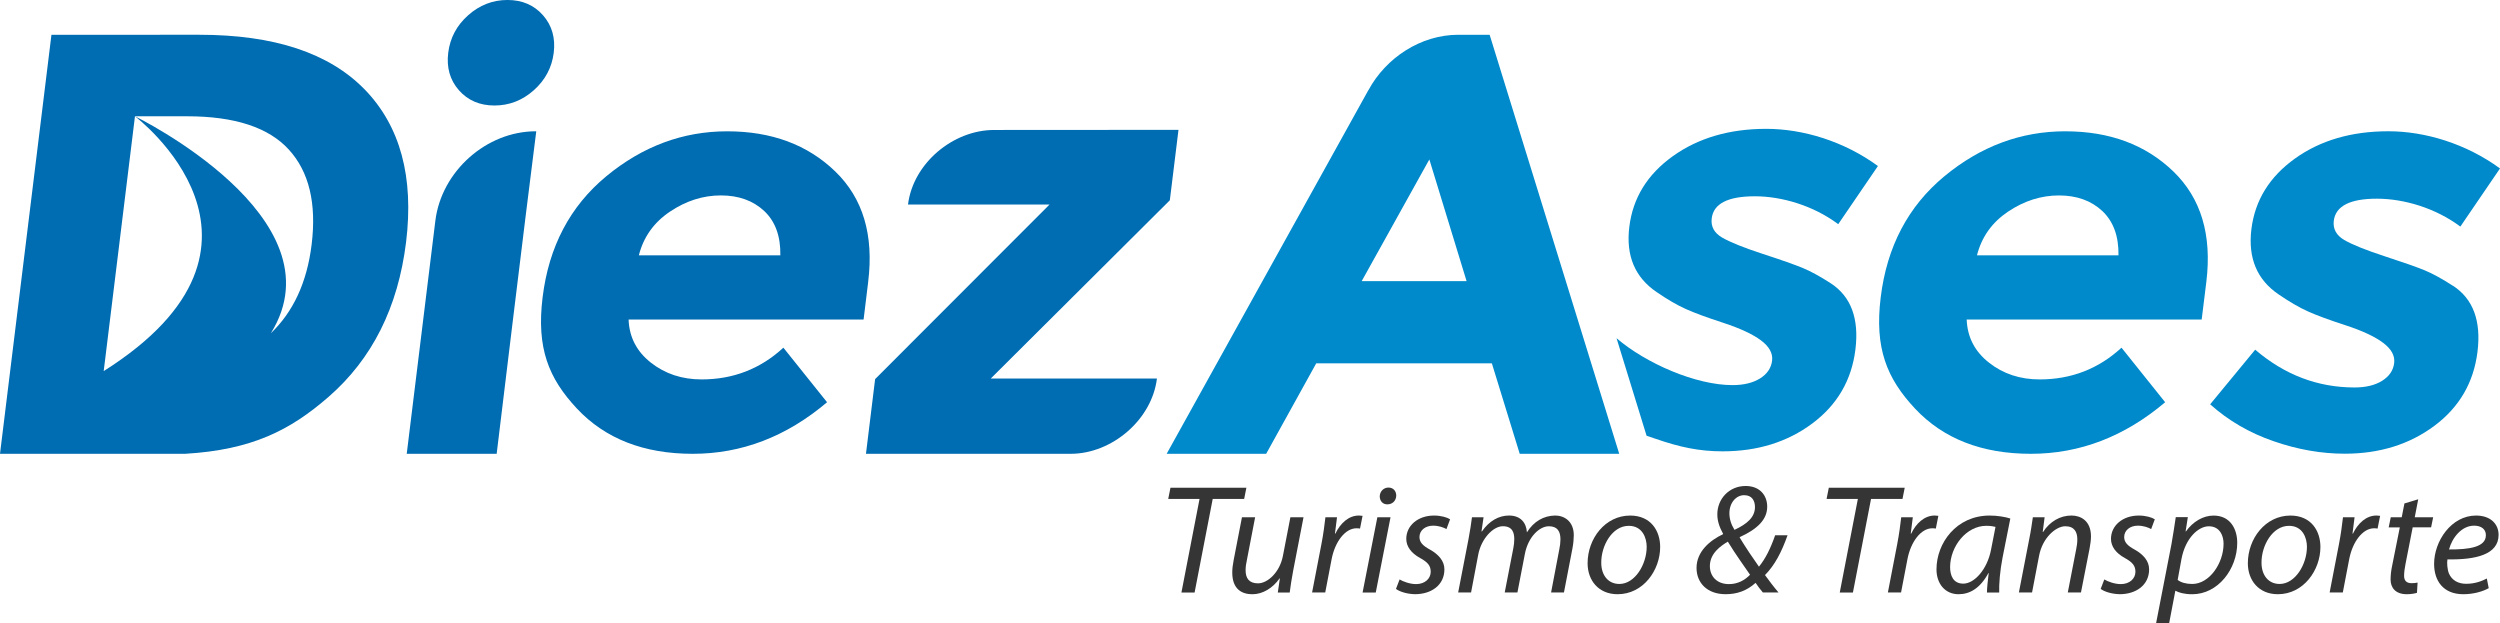 <?xml version="1.0" encoding="UTF-8"?>
<svg id="Layer_2" data-name="Layer 2" xmlns="http://www.w3.org/2000/svg" viewBox="0 0 1062.74 264.96">
  <defs>
    <style>
      .cls-1 {
        fill: #008acb;
      }

      .cls-2 {
        fill: #353535;
      }

      .cls-3 {
        fill: #006cb2;
      }
    </style>
  </defs>
  <g id="Capa_1" data-name="Capa 1">
    <g>
      <g>
        <path class="cls-2" d="M509.91,212.09h-13.3l.95-4.76h32.27l-.94,4.76h-13.37l-7.7,39.78h-5.6l7.7-39.78Z"/>
        <path class="cls-2" d="M554.12,219.89l-4.39,22.67c-.67,3.57-1.15,6.67-1.48,9.32h-5.06l.88-6.01h-.13c-2.9,4.16-7.22,6.74-11.54,6.74s-8.57-1.98-8.57-9.25c0-1.52.2-3.24.61-5.35l3.51-18.11h5.6l-3.44,17.84c-.41,1.78-.61,3.3-.61,4.69,0,3.3,1.42,5.55,5.27,5.55,4.05,0,9.25-4.63,10.6-11.7l3.17-16.39h5.6Z"/>
        <path class="cls-2" d="M557.76,251.87l3.98-20.62c.81-4.16,1.35-8.39,1.69-11.37h4.93c-.27,2.25-.54,4.49-.88,6.94h.2c2.09-4.36,5.6-7.67,9.99-7.67.47,0,1.15.07,1.55.13l-1.08,5.42c-.34-.07-.88-.13-1.49-.13-4.86,0-9.18,5.75-10.6,13.22l-2.7,14.08h-5.6Z"/>
        <path class="cls-2" d="M579.23,251.87l6.28-31.99h5.6l-6.28,31.99h-5.6ZM589.69,214.4c-1.89,0-3.17-1.45-3.17-3.44.07-2.11,1.69-3.7,3.71-3.7s3.31,1.45,3.31,3.44c-.07,2.18-1.62,3.7-3.78,3.7h-.07Z"/>
        <path class="cls-2" d="M594.96,246.32c1.55.92,4.39,1.98,7.02,1.98,3.78,0,6.21-2.38,6.21-5.22,0-2.51-1.15-4.03-4.52-5.88-3.78-2.05-5.87-4.89-5.87-8.13,0-5.62,4.93-9.91,11.81-9.91,2.97,0,5.6.79,6.82,1.59l-1.55,4.16c-1.15-.66-3.24-1.45-5.67-1.45-3.38,0-5.8,2.05-5.8,4.82,0,2.31,1.55,3.77,4.46,5.35,3.65,2.05,6.14,4.82,6.14,8.39,0,6.74-5.6,10.57-12.49,10.57-3.51-.07-6.62-1.12-8.1-2.25l1.55-4.03Z"/>
        <path class="cls-2" d="M619.86,251.87l4.39-22.67c.67-3.57,1.15-6.67,1.48-9.32h4.93l-.88,6.01h.2c3.04-4.43,7.16-6.74,11.48-6.74,5,0,7.36,3.11,7.63,7.14,2.9-4.63,7.09-7.07,12.02-7.14,3.78,0,7.9,2.38,7.9,8.39,0,1.52-.2,3.63-.54,5.42l-3.64,18.9h-5.47l3.51-18.44c.27-1.19.47-2.84.47-4.16,0-3.37-1.28-5.55-4.93-5.55-4.05,0-8.84,4.63-10.19,11.76l-3.17,16.39h-5.4l3.65-18.77c.27-1.39.41-2.64.41-3.9,0-2.71-.74-5.49-4.86-5.49s-9.18,5.29-10.46,12.09l-3.04,16.06h-5.47Z"/>
        <path class="cls-2" d="M705.73,232.51c0,9.85-7.16,20.09-18.09,20.09-8.17,0-12.76-5.95-12.76-13.15,0-10.51,7.49-20.29,18.09-20.29,8.84,0,12.76,6.54,12.76,13.35ZM680.69,239.25c0,5.22,2.9,8.99,7.7,8.99,6.62,0,11.61-8.33,11.61-15.79,0-3.7-1.75-8.92-7.63-8.92-7.02,0-11.75,8.39-11.68,15.73Z"/>
        <path class="cls-2" d="M749.4,251.87c-1.15-1.32-2.02-2.51-3.1-4.1-3.78,3.37-7.83,4.82-12.76,4.82-7.9,0-12.35-4.89-12.35-11.17,0-6.94,5.67-11.7,11.27-14.34v-.2c-1.55-2.84-2.43-5.42-2.43-8.13-.07-6.61,5-12.16,12.02-12.16,6.08,0,9.18,4.03,9.18,8.79,0,5.29-3.85,9.38-11.68,12.95v.2c2.5,4.16,5.81,9.05,8.17,12.36,2.77-3.37,4.93-7.73,6.89-13.35h5.27c-2.5,7.07-5.4,12.69-9.59,16.92,1.69,2.31,3.51,4.76,5.74,7.4h-6.62ZM735.03,248.3c3.58,0,6.62-1.59,8.91-3.97-2.09-3.11-6.08-8.52-9.45-14.08-2.97,1.78-7.63,4.96-7.63,10.38,0,4.29,2.9,7.67,8.1,7.67h.07ZM741.44,210.5c-3.44,0-6.28,3.24-6.28,7.67,0,2.45.74,4.76,2.16,7.07,5.54-2.58,8.71-5.49,8.71-9.71,0-2.58-1.21-5.02-4.52-5.02h-.07Z"/>
        <path class="cls-2" d="M789.77,212.09h-13.3l.95-4.76h32.27l-.95,4.76h-13.37l-7.7,39.78h-5.6l7.7-39.78Z"/>
        <path class="cls-2" d="M802.53,251.87l3.98-20.62c.81-4.16,1.35-8.39,1.69-11.37h4.93c-.27,2.25-.54,4.49-.88,6.94h.2c2.09-4.36,5.6-7.67,9.99-7.67.47,0,1.15.07,1.55.13l-1.08,5.42c-.34-.07-.88-.13-1.48-.13-4.86,0-9.18,5.75-10.6,13.22l-2.7,14.08h-5.6Z"/>
        <path class="cls-2" d="M844.65,251.87c0-1.92.34-4.96.74-8.26h-.13c-3.58,6.61-8.03,8.99-12.69,8.99-5.74,0-9.38-4.49-9.38-10.57,0-11.1,8.37-22.87,22.61-22.87,3.1,0,6.55.53,8.78,1.26l-3.31,16.65c-1.08,5.55-1.55,11.24-1.42,14.8h-5.2ZM848.29,223.98c-.81-.2-2.02-.46-3.92-.46-8.44,0-15.32,8.66-15.39,17.51,0,3.57,1.28,7.07,5.6,7.07,4.66,0,10.19-5.95,11.81-14.47l1.89-9.65Z"/>
        <path class="cls-2" d="M858.22,251.87l4.39-22.67c.74-3.57,1.15-6.67,1.55-9.32h5l-.81,6.28h.14c2.9-4.49,7.29-7.01,12.08-7.01,3.92,0,8.3,2.18,8.3,8.92,0,1.39-.27,3.44-.61,5.16l-3.65,18.64h-5.6l3.58-18.44c.27-1.26.47-2.78.47-4.1,0-3.24-1.28-5.62-5.13-5.62s-9.65,4.69-11.14,12.62l-2.97,15.53h-5.6Z"/>
        <path class="cls-2" d="M894.53,246.32c1.55.92,4.39,1.98,7.02,1.98,3.78,0,6.21-2.38,6.21-5.22,0-2.51-1.15-4.03-4.52-5.88-3.78-2.05-5.87-4.89-5.87-8.13,0-5.62,4.93-9.91,11.81-9.91,2.97,0,5.6.79,6.82,1.59l-1.55,4.16c-1.15-.66-3.24-1.45-5.67-1.45-3.38,0-5.8,2.05-5.8,4.82,0,2.31,1.55,3.77,4.46,5.35,3.65,2.05,6.14,4.82,6.14,8.39,0,6.74-5.6,10.57-12.49,10.57-3.51-.07-6.62-1.12-8.1-2.25l1.55-4.03Z"/>
        <path class="cls-2" d="M916.54,264.96l6.55-33.7c.67-3.83,1.35-8.19,1.82-11.43h5.13l-.95,6.08h.14c2.97-4.16,7.29-6.74,11.75-6.74,7.09,0,10.06,5.68,10.06,11.57,0,11.23-8.24,21.87-19.1,21.87-3.51,0-5.81-.73-7.09-1.45h-.13l-2.63,13.81h-5.54ZM925.72,246.52c1.42,1.12,3.58,1.72,6.21,1.72,7.22,0,13.3-8.72,13.3-17.12,0-3.37-1.55-7.4-6.28-7.4-4.39,0-9.92,4.96-11.61,13.88l-1.62,8.92Z"/>
        <path class="cls-2" d="M986.4,232.51c0,9.85-7.16,20.09-18.09,20.09-8.17,0-12.76-5.95-12.76-13.15,0-10.51,7.49-20.29,18.09-20.29,8.84,0,12.76,6.54,12.76,13.35ZM961.36,239.25c0,5.22,2.9,8.99,7.7,8.99,6.62,0,11.61-8.33,11.61-15.79,0-3.7-1.75-8.92-7.63-8.92-7.02,0-11.75,8.39-11.68,15.73Z"/>
        <path class="cls-2" d="M990.32,251.87l3.98-20.62c.81-4.16,1.35-8.39,1.69-11.37h4.93c-.27,2.25-.54,4.49-.88,6.94h.2c2.09-4.36,5.6-7.67,9.99-7.67.47,0,1.15.07,1.55.13l-1.08,5.42c-.34-.07-.88-.13-1.48-.13-4.86,0-9.18,5.75-10.6,13.22l-2.7,14.08h-5.6Z"/>
        <path class="cls-2" d="M1027.98,212.22l-1.48,7.67h7.83l-.88,4.29h-7.83l-3.04,15.53c-.34,1.79-.61,3.44-.61,5.09,0,1.92.95,3.11,3.11,3.11.95,0,1.89-.07,2.63-.26l-.27,4.36c-1.01.33-2.7.59-4.32.59-5,0-6.89-2.97-6.89-6.21,0-1.85.2-3.7.68-6.01l3.24-16.19h-4.73l.88-4.29h4.66l1.15-5.88,5.87-1.78Z"/>
        <path class="cls-2" d="M1057.95,250.02c-2.43,1.39-6.41,2.58-10.8,2.58-8.64,0-12.42-5.82-12.42-12.89,0-9.65,7.29-20.55,17.82-20.55,6.21,0,9.59,3.63,9.59,8.2,0,8.39-9.65,10.64-21.74,10.44-.27,1.39-.07,4.36.67,6.08,1.28,2.84,3.92,4.29,7.29,4.29,3.85,0,6.75-1.19,8.78-2.25l.81,4.1ZM1056.74,227.49c0-2.58-2.03-4.03-5-4.03-5.33,0-9.32,5.09-10.67,10.11,8.78.07,15.66-1.06,15.66-6.01v-.07Z"/>
      </g>
      <g>
        <path class="cls-1" d="M619.93,14.78c-15.94,0-30.79,9.75-38.24,23.6h-.03s-85.72,154.53-85.72,154.53h42.3l21.29-38.47h74.65l11.85,38.47h42.3l-55.09-178.13h-13.31ZM578.85,119.51l28.76-51.73,15.83,51.73h-44.59Z"/>
        <path class="cls-1" d="M877.97,55.81c-18.87,0-36,6.38-51.4,19.1-15.42,12.75-24.45,29.92-27.09,51.49-2.65,21.57,2.56,34.43,14.57,47.27,12.02,12.83,28.43,19.24,49.25,19.24s39.84-7.31,57.1-21.92l-18.56-23.19c-9.78,9.01-21.37,13.49-34.79,13.49-8.32,0-15.51-2.37-21.54-7.13-6.05-4.74-9.2-10.87-9.48-18.34h99.9l1.98-16.04c2.43-19.88-2.24-35.51-14.01-46.88-11.76-11.37-27.07-17.08-45.93-17.08ZM840.4,108.55c1.98-7.81,6.39-14,13.23-18.6,6.85-4.58,14.06-6.87,21.62-6.87s13.71,2.21,18.43,6.61c4.71,4.44,7.01,10.72,6.88,18.85h-60.16Z"/>
        <path class="cls-1" d="M745.96,83.44c11.44,0,24.9,3.94,35.46,11.86l16.88-24.72c-14.36-10.51-31.82-15.81-47.47-15.81s-28.87,3.87-39.71,11.61c-10.84,7.76-16.99,17.75-18.5,30.02-1.52,12.28,2.37,21.54,11.66,27.79,4.54,3.13,8.67,5.52,12.33,7.16,3.67,1.65,9,3.63,16.07,5.92,7.05,2.32,12.35,4.78,15.89,7.41,3.53,2.63,5.12,5.53,4.74,8.65-.4,3.13-2.1,5.65-5.13,7.54-3.03,1.89-6.94,2.84-11.7,2.84-15.64,0-36.76-9.23-49.3-19.94l12.77,41.46c3.15,1.09-.32-.11,3.87,1.31,10.27,3.56,18.57,5.32,28.44,5.32,14.82,0,27.53-3.93,38.14-11.85,10.61-7.91,16.72-18.39,18.33-31.48,1.6-13.1-1.87-22.44-10.4-28.05-4.57-2.96-8.55-5.14-11.93-6.54-3.35-1.39-9.07-3.41-17.15-6.04-8.08-2.64-13.79-4.96-17.19-6.92-3.39-2-4.85-4.71-4.42-8.17.77-6.25,6.87-9.37,18.32-9.37Z"/>
        <path class="cls-1" d="M1042.77,121.52c-4.56-2.96-8.54-5.14-11.91-6.55-3.38-1.4-9.09-3.4-17.16-6.04-8.07-2.63-13.79-4.95-17.18-6.92-3.37-2-4.86-4.7-4.44-8.17.79-6.24,6.87-9.38,18.32-9.38s24.92,3.96,35.48,11.86l16.86-24.71c-14.36-10.51-31.82-15.81-47.46-15.81s-28.88,3.85-39.71,11.6c-10.82,7.76-17,17.74-18.51,30.02-1.5,12.27,2.37,21.54,11.66,27.79,4.55,3.11,8.68,5.51,12.33,7.15,3.67,1.66,9.03,3.64,16.09,5.93,7.04,2.3,12.33,4.77,15.88,7.41,3.53,2.64,5.12,5.53,4.73,8.64-.38,3.13-2.09,5.64-5.13,7.54-3.02,1.88-6.93,2.83-11.71,2.83-15.65,0-29.72-5.35-42.24-16.06l-19.14,23.22c7.7,6.91,16.7,12.15,26.97,15.69,10.24,3.55,20.33,5.31,30.23,5.31,14.8,0,27.52-3.95,38.13-11.86,10.6-7.92,16.7-18.41,18.31-31.49,1.61-13.09-1.84-22.44-10.39-28.03Z"/>
      </g>
      <g>
        <path class="cls-3" d="M497.29,85.15l3.68-29.95-78.35.05c-17.51,0-34.47,14.18-36.63,31.7h60.16l-74.14,74.21-3.89,31.75h87.03c17.51,0,34.53-14.49,36.66-32h-70.64l76.11-75.76Z"/>
        <path class="cls-3" d="M369.06,119.78c2.45-19.88-2.22-35.52-13.98-46.88-11.77-11.39-27.09-17.08-45.94-17.08s-35.98,6.37-51.4,19.1c-15.4,12.75-24.45,29.91-27.08,51.48-2.66,21.57,2.56,34.43,14.58,47.27,12.01,12.82,28.42,19.24,49.24,19.24s39.85-7.31,57.1-21.92l-18.57-23.19c-9.76,9.01-21.36,13.49-34.77,13.49-8.33,0-15.51-2.38-21.55-7.13-6.04-4.74-9.21-10.88-9.48-18.34h99.9l1.96-16.04ZM271.57,108.55c1.98-7.81,6.4-14.01,13.25-18.6,6.85-4.59,14.05-6.88,21.62-6.88s13.7,2.22,18.41,6.61c4.73,4.44,7.02,10.73,6.87,18.87h-60.15Z"/>
        <path class="cls-3" d="M210.2,44.85c6.28,0,11.87-2.17,16.73-6.5,4.85-4.33,7.68-9.65,8.46-15.93.77-6.28-.75-11.59-4.55-15.92-3.8-4.33-8.85-6.51-15.13-6.51s-11.86,2.18-16.72,6.51c-4.86,4.33-7.68,9.64-8.45,15.92-.78,6.28.73,11.6,4.53,15.93,3.81,4.32,8.84,6.5,15.13,6.5Z"/>
        <path class="cls-3" d="M227.76,55.81c-21,0-40.1,17-42.69,38.02l-12.17,99.08h38.23s12.7-105.13,16.83-137.09h0s-.02,0-.02,0c-.06,0-.11,0-.18,0Z"/>
        <path class="cls-3" d="M155.08,38.09c-15.08-15.54-38.5-23.31-70.27-23.31H21.87L0,192.91h78.69c28.36-1.68,44.65-9.98,61.01-24.23,18.52-16.13,29.51-38.05,32.92-65.73,3.39-27.7-2.46-49.3-17.53-64.86ZM132.47,103.97c-1.98,16.18-7.88,28.64-17.34,37.7,30.64-49.12-57.76-92.24-57.76-92.24,0,0,72.1,54.34-13.29,108.32l13.29-108.32h22.17c20.21,0,34.63,4.72,43.23,14.15,8.62,9.43,11.85,22.89,9.7,40.39Z"/>
      </g>
    </g>
  </g>
</svg>